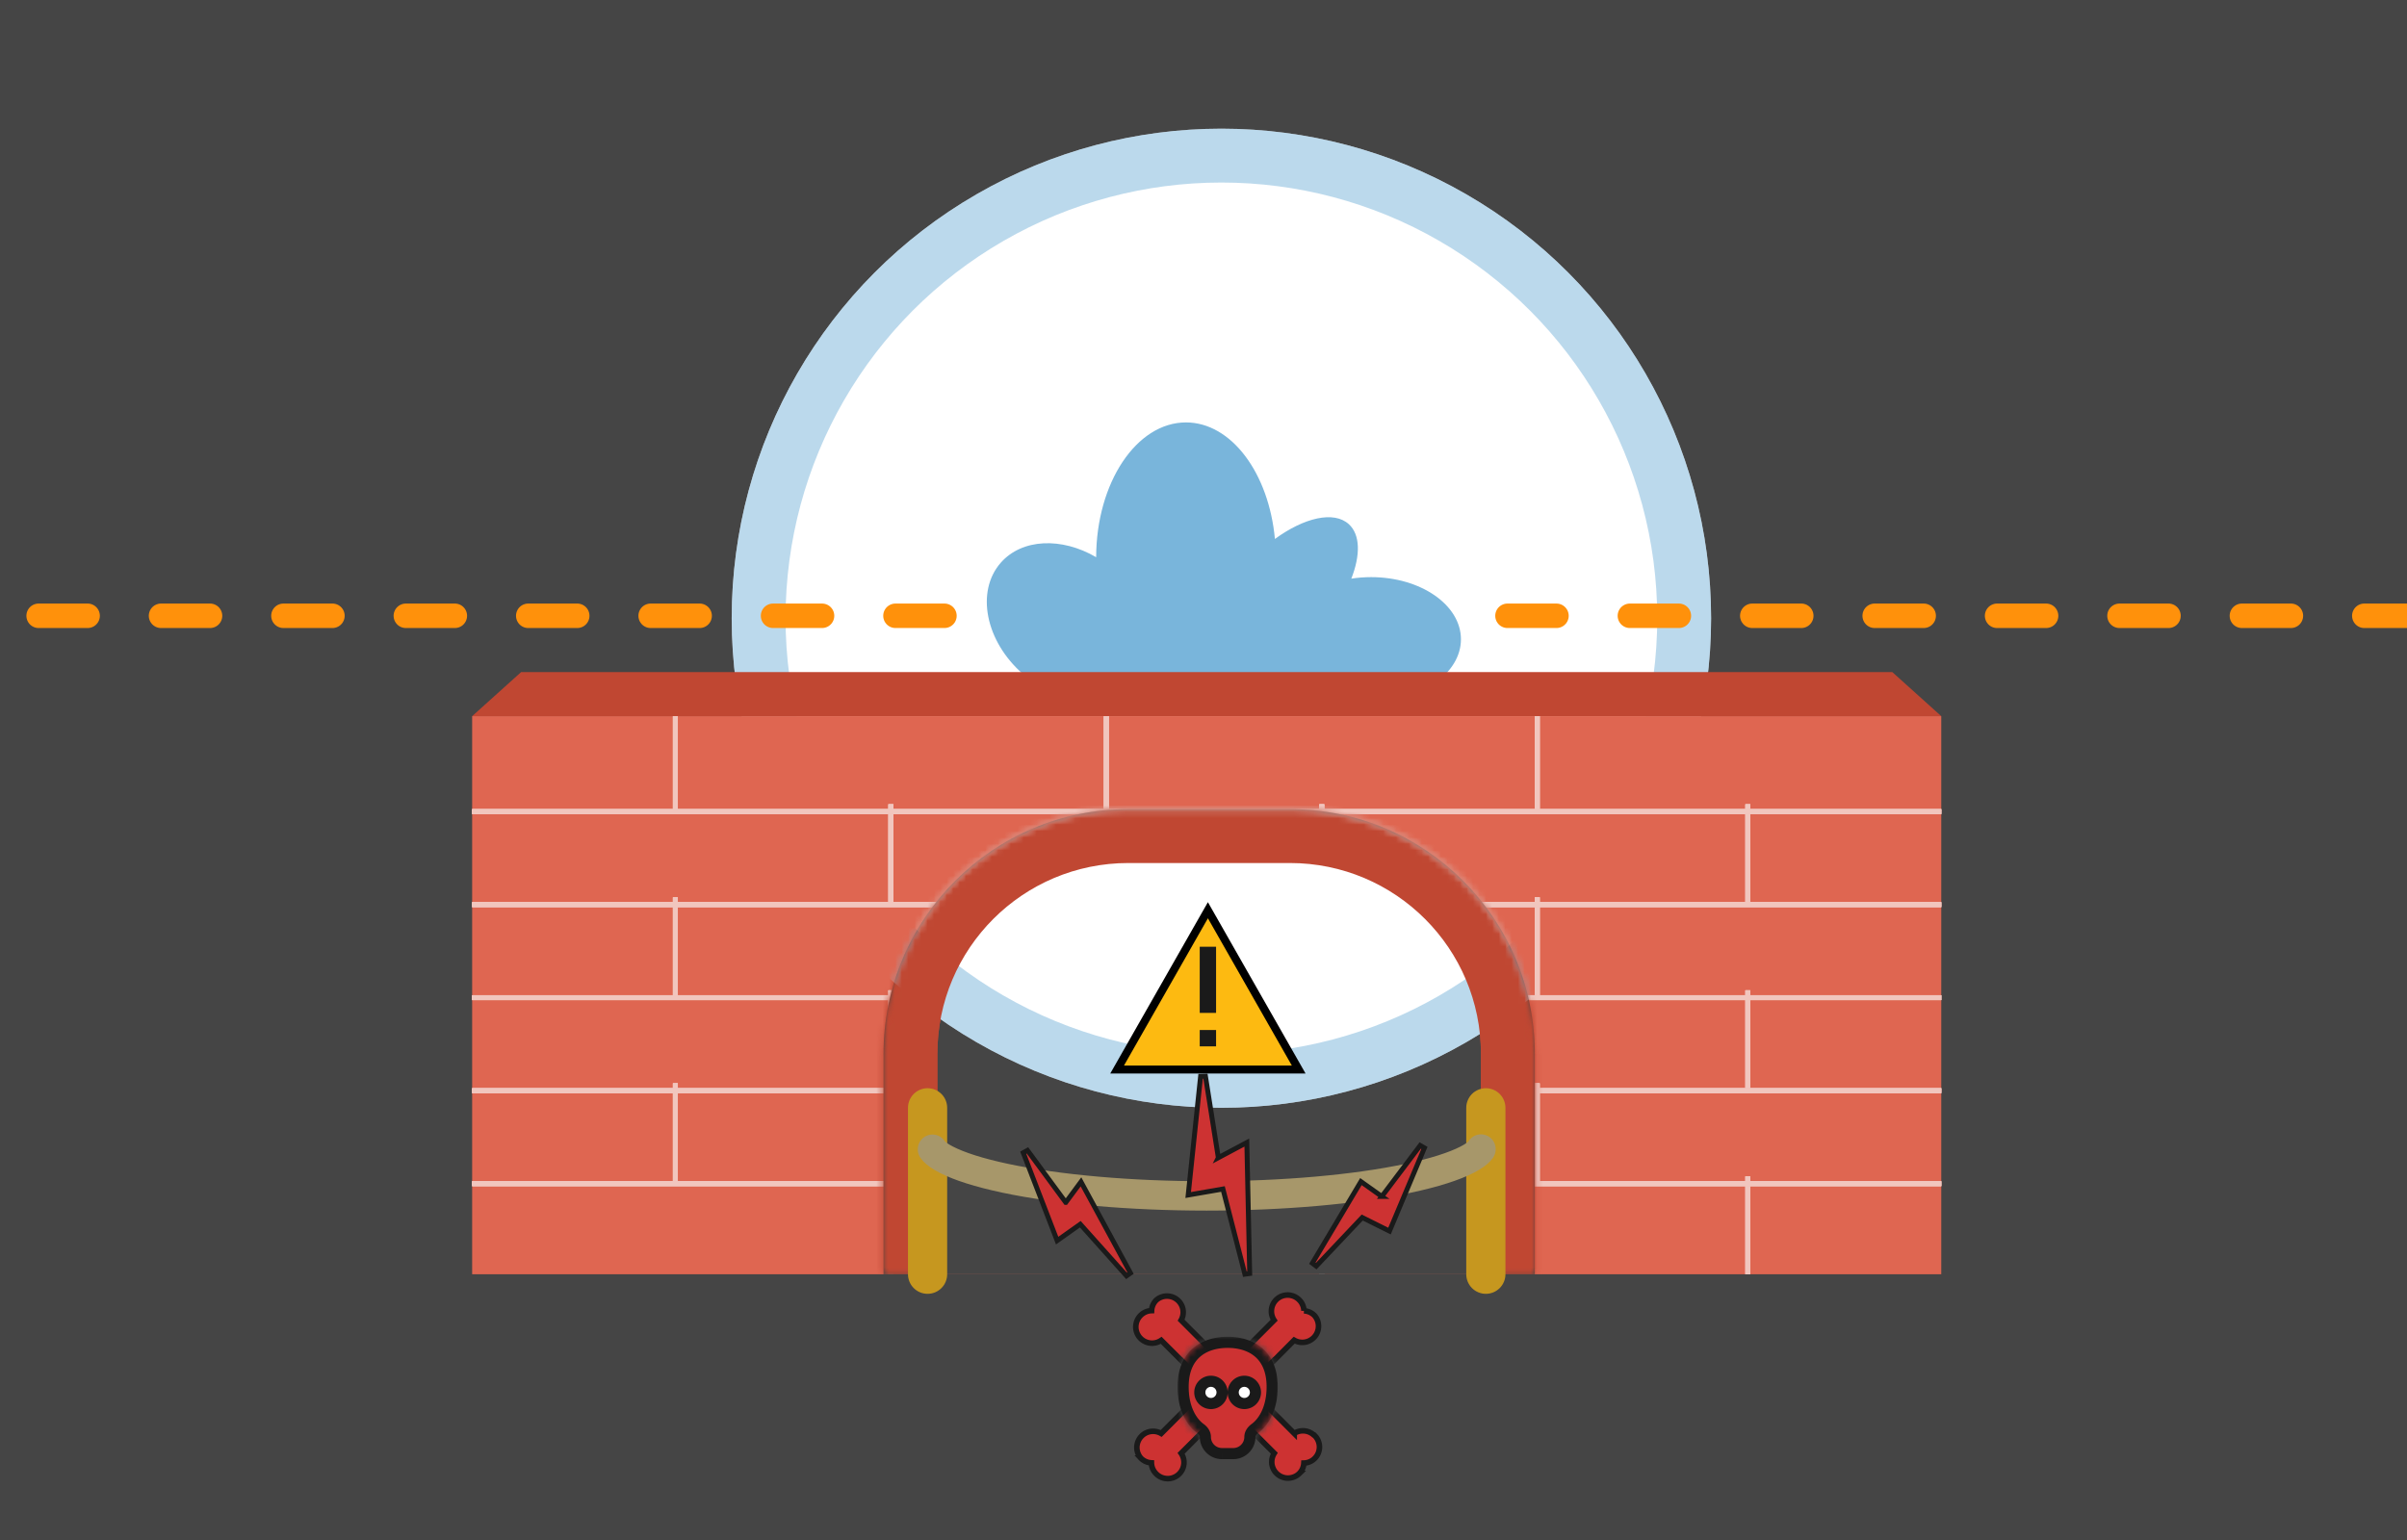 <svg xmlns="http://www.w3.org/2000/svg" width="375" height="240" fill="none" xmlns:v="https://vecta.io/nano"><style><![CDATA[.B{fill:#f1c6be}.C{fill:#fff}.D{color-interpolation-filters:sRGB}.E{flood-opacity:0}.F{fill:#c04732}.G{fill:#cd3232}.H{stroke-opacity:.5}.I{stroke-width:8.392}.J{stroke-linecap:round}]]></style><g clip-path="url(#O)"><path fill="#fff3e9" d="M0 0h375v240H0z"/><path fill="#454545" d="M-92-33h560v305.177H-92z"/><circle cx="190.289" cy="96.349" r="76.294" class="C"/><circle cx="190.289" cy="96.349" r="72.098" stroke="#79b5db" class="H I"/><path stroke="#ff910b" stroke-width="3.815" stroke-dasharray="7.63 11.44" d="M-89.33 95.967h556.186" class="J"/><path d="M184.769 65.831c7.068 0 12.91 7.901 13.857 18.163 4.58-3.337 9.184-4.414 11.506-2.311 1.81 1.639 1.831 4.847.396 8.497.993-.155 2.026-.238 3.088-.238 7.728 0 13.993 4.337 13.993 9.688-.001 5.3-6.149 9.603-13.778 9.682v.004h-43.916l-.326.002c-3.383-.03-7.107-1.56-10.234-4.292-5.819-5.085-7.366-12.836-3.454-17.312 3.324-3.804 9.518-4.017 14.876-.876.032-11.61 6.284-21.007 13.992-21.007z" fill="#79b5db"/><path d="M73.559 111.608h228.882v86.975H73.559v-86.975z" fill="#df6651"/><path d="M73.559 111.608h228.882l-7.629-6.867H81.188l-7.629 6.867z" class="F"/><g filter="url(#H)" class="B"><use href="#P" transform="rotate(90 104.839 111.608)"/><use href="#P" transform="rotate(90 104.839 111.608)"/><use href="#P" transform="rotate(90 104.839 111.608)"/><use href="#P" transform="rotate(90 104.839 111.608)"/><use href="#Q" transform="rotate(90 104.839 139.836)"/><use href="#Q" transform="rotate(90 104.839 139.836)"/><use href="#Q" transform="rotate(90 104.839 139.836)"/><use href="#Q" transform="rotate(90 104.839 139.836)"/><path transform="rotate(90 104.839 168.828)" d="M104.839 168.828h15.259v.763h-15.259z"/><path transform="rotate(90 104.839 168.828)" d="M104.839 168.828h15.259v.763h-15.259z"/><path transform="rotate(90 104.839 168.828)" d="M104.839 168.828h15.259v.763h-15.259z"/><path transform="rotate(90 104.839 168.828)" d="M104.839 168.828h15.259v.763h-15.259z"/></g><g filter="url(#I)" class="B"><path transform="rotate(90 138.409 125.341)" d="M138.409 125.341h15.259v.763h-15.259z"/><path transform="rotate(90 138.409 125.341)" d="M138.409 125.341h15.259v.763h-15.259z"/><path transform="rotate(90 138.409 125.341)" d="M138.409 125.341h15.259v.763h-15.259z"/><path transform="rotate(90 138.409 125.341)" d="M138.409 125.341h15.259v.763h-15.259z"/><path transform="rotate(90 138.409 154.333)" d="M138.409 154.333h15.259v.763h-15.259z"/><path transform="rotate(90 138.409 154.333)" d="M138.409 154.333h15.259v.763h-15.259z"/><path transform="rotate(90 138.409 154.333)" d="M138.409 154.333h15.259v.763h-15.259z"/><path transform="rotate(90 138.409 154.333)" d="M138.409 154.333h15.259v.763h-15.259z"/><path transform="rotate(90 138.409 183.324)" d="M138.409 183.324h15.259v.763h-15.259z"/><path transform="rotate(90 138.409 183.324)" d="M138.409 183.324h15.259v.763h-15.259z"/><path transform="rotate(90 138.409 183.324)" d="M138.409 183.324h15.259v.763h-15.259z"/><path transform="rotate(90 138.409 183.324)" d="M138.409 183.324h15.259v.763h-15.259z"/></g><g filter="url(#J)" class="B"><path transform="rotate(90 271.924 125.341)" d="M271.924 125.341h15.259v.763h-15.259z"/><path transform="rotate(90 271.924 125.341)" d="M271.924 125.341h15.259v.763h-15.259z"/><path transform="rotate(90 271.924 125.341)" d="M271.924 125.341h15.259v.763h-15.259z"/><path transform="rotate(90 271.924 125.341)" d="M271.924 125.341h15.259v.763h-15.259z"/><path transform="rotate(90 271.924 154.333)" d="M271.924 154.333h15.259v.763h-15.259z"/><path transform="rotate(90 271.924 154.333)" d="M271.924 154.333h15.259v.763h-15.259z"/><path transform="rotate(90 271.924 154.333)" d="M271.924 154.333h15.259v.763h-15.259z"/><path transform="rotate(90 271.924 154.333)" d="M271.924 154.333h15.259v.763h-15.259z"/><path transform="rotate(90 271.924 183.324)" d="M271.924 183.324h15.259v.763h-15.259z"/><path transform="rotate(90 271.924 183.324)" d="M271.924 183.324h15.259v.763h-15.259z"/><path transform="rotate(90 271.924 183.324)" d="M271.924 183.324h15.259v.763h-15.259z"/><path transform="rotate(90 271.924 183.324)" d="M271.924 183.324h15.259v.763h-15.259z"/></g><g filter="url(#K)" class="B"><path transform="rotate(90 171.978 111.608)" d="M171.978 111.608h14.496v.763h-14.496z"/><path transform="rotate(90 171.978 111.608)" d="M171.978 111.608h14.496v.763h-14.496z"/><path transform="rotate(90 171.978 111.608)" d="M171.978 111.608h14.496v.763h-14.496z"/><path transform="rotate(90 171.978 111.608)" d="M171.978 111.608h14.496v.763h-14.496z"/><path transform="rotate(90 171.978 139.836)" d="M171.978 139.836h15.259v.763h-15.259z"/><path transform="rotate(90 171.978 139.836)" d="M171.978 139.836h15.259v.763h-15.259z"/><path transform="rotate(90 171.978 139.836)" d="M171.978 139.836h15.259v.763h-15.259z"/><path transform="rotate(90 171.978 139.836)" d="M171.978 139.836h15.259v.763h-15.259z"/><path transform="rotate(90 171.978 168.828)" d="M171.978 168.828h15.259v.763h-15.259z"/><path transform="rotate(90 171.978 168.828)" d="M171.978 168.828h15.259v.763h-15.259z"/><path transform="rotate(90 171.978 168.828)" d="M171.978 168.828h15.259v.763h-15.259z"/><path transform="rotate(90 171.978 168.828)" d="M171.978 168.828h15.259v.763h-15.259z"/></g><g filter="url(#L)" class="B"><path transform="rotate(90 205.548 183.324)" d="M205.548 183.324h15.259v.763h-15.259z"/><path transform="rotate(90 205.548 183.324)" d="M205.548 183.324h15.259v.763h-15.259z"/><path transform="rotate(90 205.548 183.324)" d="M205.548 183.324h15.259v.763h-15.259z"/><path transform="rotate(90 205.548 183.324)" d="M205.548 183.324h15.259v.763h-15.259z"/><path transform="rotate(90 205.548 154.333)" d="M205.548 154.333h15.259v.763h-15.259z"/><path transform="rotate(90 205.548 154.333)" d="M205.548 154.333h15.259v.763h-15.259z"/><path transform="rotate(90 205.548 154.333)" d="M205.548 154.333h15.259v.763h-15.259z"/><path transform="rotate(90 205.548 154.333)" d="M205.548 154.333h15.259v.763h-15.259z"/><path transform="rotate(90 205.548 125.341)" d="M205.548 125.341h15.259v.763h-15.259z"/><path transform="rotate(90 205.548 125.341)" d="M205.548 125.341h15.259v.763h-15.259z"/><path transform="rotate(90 205.548 125.341)" d="M205.548 125.341h15.259v.763h-15.259z"/><path transform="rotate(90 205.548 125.341)" d="M205.548 125.341h15.259v.763h-15.259z"/></g><g filter="url(#M)" class="B"><path transform="rotate(90 239.117 111.608)" d="M239.117 111.608h14.496v.763h-14.496z"/><path transform="rotate(90 239.117 111.608)" d="M239.117 111.608h14.496v.763h-14.496z"/><path transform="rotate(90 239.117 111.608)" d="M239.117 111.608h14.496v.763h-14.496z"/><path transform="rotate(90 239.117 111.608)" d="M239.117 111.608h14.496v.763h-14.496z"/><path transform="rotate(90 239.117 139.836)" d="M239.117 139.836h15.259v.763h-15.259z"/><path transform="rotate(90 239.117 139.836)" d="M239.117 139.836h15.259v.763h-15.259z"/><path transform="rotate(90 239.117 139.836)" d="M239.117 139.836h15.259v.763h-15.259z"/><path transform="rotate(90 239.117 139.836)" d="M239.117 139.836h15.259v.763h-15.259z"/><path transform="rotate(90 239.117 168.828)" d="M239.117 168.828h15.259v.763h-15.259z"/><path transform="rotate(90 239.117 168.828)" d="M239.117 168.828h15.259v.763h-15.259z"/><path transform="rotate(90 239.117 168.828)" d="M239.117 168.828h15.259v.763h-15.259z"/><path transform="rotate(90 239.117 168.828)" d="M239.117 168.828h15.259v.763h-15.259z"/></g><g filter="url(#N)" class="B"><use href="#R"/><use href="#R"/><use href="#R"/><use href="#R"/><path d="M73.559 139.836h228.883v.763H73.559z"/><path d="M73.559 139.836h228.883v.763H73.559z"/><path d="M73.559 139.836h228.883v.763H73.559z"/><path d="M73.559 139.836h228.883v.763H73.559z"/><path d="M73.559 154.333h228.883v.763H73.559z"/><path d="M73.559 154.333h228.883v.763H73.559z"/><path d="M73.559 154.333h228.883v.763H73.559z"/><path d="M73.559 154.333h228.883v.763H73.559z"/><path d="M73.559 168.828h228.883v.763H73.559z"/><path d="M73.559 168.828h228.883v.763H73.559z"/><path d="M73.559 168.828h228.883v.763H73.559z"/><path d="M73.559 168.828h228.883v.763H73.559z"/><path d="M73.559 183.324h228.883v.763H73.559z"/><path d="M73.559 183.324h228.883v.763H73.559z"/><path d="M73.559 183.324h228.883v.763H73.559z"/><path d="M73.559 183.324h228.883v.763H73.559z"/></g><mask id="A" class="C"><path d="M137.646 164.251c0-21.068 17.079-38.147 38.147-38.147h25.177c21.068 0 38.147 17.079 38.147 38.147v34.332H137.646v-34.332z"/></mask><path d="M137.646 164.251c0-21.068 17.079-38.147 38.147-38.147h25.177c21.068 0 38.147 17.079 38.147 38.147v34.332H137.646v-34.332z" fill="#454545"/><path d="M129.253 164.251c0-25.703 20.837-46.54 46.54-46.54h25.177c25.703 0 46.54 20.837 46.54 46.54h-16.785c0-16.433-13.322-29.755-29.755-29.755h-25.177c-16.433 0-29.755 13.322-29.755 29.755h-16.785zm109.864 34.332H137.646h101.471zm-109.864 0v-34.332c0-25.703 20.837-46.54 46.54-46.54v16.785c-16.433 0-29.755 13.322-29.755 29.755v34.332h-16.785zm71.717-80.872c25.703 0 46.54 20.837 46.54 46.54v34.332h-16.785v-34.332c0-16.433-13.322-29.755-29.755-29.755v-16.785z" mask="url(#A)" class="F"/><mask id="B" maskUnits="userSpaceOnUse" x="137" y="126" width="103" height="73" mask-type="alpha"><mask id="C" class="C"><path d="M137.646 164.251c0-21.068 17.079-38.147 38.147-38.147h25.177c21.068 0 38.147 17.079 38.147 38.147v34.332H137.646v-34.332z"/></mask><path d="M137.646 164.251c0-21.068 17.079-38.147 38.147-38.147h25.177c21.068 0 38.147 17.079 38.147 38.147v34.332H137.646v-34.332z" fill="#5b4f4f"/><path d="M129.253 164.251c0-25.703 20.837-46.54 46.54-46.54h25.177c25.703 0 46.54 20.837 46.54 46.54h-16.785c0-16.433-13.322-29.755-29.755-29.755h-25.177c-16.433 0-29.755 13.322-29.755 29.755h-16.785zm109.864 34.332H137.646h101.471zm-109.864 0v-34.332c0-25.703 20.837-46.54 46.54-46.54v16.785c-16.433 0-29.755 13.322-29.755 29.755v34.332h-16.785zm71.717-80.872c25.703 0 46.54 20.837 46.54 46.54v34.332h-16.785v-34.332c0-16.433-13.322-29.755-29.755-29.755v-16.785z" mask="url(#C)" class="F"/></mask><g mask="url(#B)"><circle cx="190.289" cy="96.349" r="76.294" class="C"/><circle cx="190.289" cy="96.349" r="72.098" stroke="#79b5db" class="H I"/><mask id="D" class="C"><path d="M137.646 164.251c0-21.068 17.079-38.147 38.147-38.147h25.177c21.068 0 38.147 17.079 38.147 38.147v34.332H137.646v-34.332z"/></mask><path d="M129.253 164.251c0-25.703 20.837-46.54 46.54-46.54h25.177c25.703 0 46.54 20.837 46.54 46.54h-16.785c0-16.433-13.322-29.755-29.755-29.755h-25.177c-16.433 0-29.755 13.322-29.755 29.755h-16.785zm109.864 34.332H137.646h101.471zm-109.864 0v-34.332c0-25.703 20.837-46.54 46.54-46.54v16.785c-16.433 0-29.755 13.322-29.755 29.755v34.332h-16.785zm71.717-80.872c25.703 0 46.54 20.837 46.54 46.54v34.332h-16.785v-34.332c0-16.433-13.322-29.755-29.755-29.755v-16.785z" mask="url(#D)" class="F"/></g><g class="J"><g stroke="#c6971f" stroke-width="6.104"><path d="M144.512 198.583v-25.94m86.976 25.94v-25.94"/></g><path d="M230.725 179.128c0-.134.072-.042-.249.299-.33.35-.937.805-1.931 1.313-1.982 1.014-5.054 2.016-9.19 2.892-8.239 1.746-19.52 2.744-31.355 2.744s-23.116-.998-31.355-2.744c-4.136-.876-7.208-1.878-9.19-2.892-.994-.508-1.6-.963-1.931-1.313-.321-.341-.249-.433-.249-.299" stroke="#a7976a" stroke-width="4.578"/></g><g class="C"><circle cx="188.451" cy="216.998" r="1.734"/><circle cx="193.653" cy="216.998" r="1.734"/></g><mask id="E" maskUnits="userSpaceOnUse" x="183.324" y="208.195" width="16" height="20" fill="#000"><path d="M183.324 208.195h16v20h-16z" class="C"/><path d="M191.26 209.195c3.468 0 6.936 1.734 6.936 6.935 0 3.465-1.402 5.568-2.706 6.508-.429.31-.762.776-.762 1.306-.001 1.431-1.161 2.591-2.591 2.591h-1.754a2.59 2.59 0 0 1-2.591-2.591c0-.53-.332-.996-.762-1.306-1.303-.94-2.706-3.043-2.706-6.508 0-5.201 3.468-6.935 6.936-6.935zm-2.601 6.069c-.957 0-1.733.776-1.733 1.734s.776 1.734 1.733 1.734 1.735-.777 1.735-1.734-.777-1.734-1.735-1.734zm5.202 0c-.957 0-1.734.776-1.734 1.734s.777 1.734 1.734 1.734 1.734-.777 1.734-1.734-.776-1.734-1.734-1.734z"/></mask><path d="M191.26 209.195c3.468 0 6.936 1.734 6.936 6.935 0 3.465-1.402 5.568-2.706 6.508-.429.31-.762.776-.762 1.306-.001 1.431-1.161 2.591-2.591 2.591h-1.754a2.59 2.59 0 0 1-2.591-2.591c0-.53-.332-.996-.762-1.306-1.303-.94-2.706-3.043-2.706-6.508 0-5.201 3.468-6.935 6.936-6.935zm-2.601 6.069c-.957 0-1.733.776-1.733 1.734s.776 1.734 1.733 1.734 1.735-.777 1.735-1.734-.777-1.734-1.735-1.734zm5.202 0c-.957 0-1.734.776-1.734 1.734s.777 1.734 1.734 1.734 1.734-.777 1.734-1.734-.776-1.734-1.734-1.734z" class="G"/><path d="M191.26 209.195v-.867h0v.867zm6.936 6.935h.867 0-.867zm-2.706 6.508l.508.703h0l-.508-.703zm-.762 1.306h.866 0-.866zm-4.345 2.591v.867h0v-.867zm-2.591-2.591h-.867 0 .867zm-.762-1.306l.508-.703h0l-.508.703zm-2.706-6.508h-.867 0 .867zm4.335-.866v-.867h0v.867zm-1.733 1.734h-.867 0 .867zm1.733 1.734v.867h0v-.867zm1.735-1.734h.867 0-.867zm3.467-1.734v-.867h0v.867zm-1.734 1.734h-.867 0 .867zm1.734 1.734v.867h0v-.867zm1.734-1.734h.867 0-.867zm-4.335-7.803v.867c1.605 0 3.117.403 4.213 1.316 1.069.89 1.856 2.36 1.856 4.752h.867.867c0-2.809-.947-4.807-2.48-6.084-1.505-1.254-3.461-1.718-5.323-1.718v.867zm6.936 6.935h-.867c0 3.223-1.297 5.048-2.346 5.805l.507.703.508.703c1.557-1.124 3.065-3.504 3.065-7.211h-.867zm-2.706 6.508l-.507-.703c-.564.407-1.122 1.104-1.122 2.009h.867.866c0-.155.108-.389.404-.603l-.508-.703zm-.762 1.306h-.867c-.001.952-.772 1.724-1.724 1.724v.867.867a3.46 3.46 0 0 0 3.457-3.458h-.866zm-2.591 2.591v-.867h-1.754v.867.867h1.754v-.867zm-1.754 0v-.867c-.952 0-1.724-.772-1.724-1.724h-.867-.867a3.46 3.46 0 0 0 3.458 3.458v-.867zm-2.591-2.591h.867c0-.904-.557-1.602-1.121-2.009l-.508.703-.507.703c.295.213.402.448.402.603h.867zm-.762-1.306l.508-.703c-1.05-.757-2.347-2.582-2.347-5.805h-.867-.867c0 3.707 1.508 6.087 3.066 7.211l.507-.703zm-2.706-6.508h.867c0-2.392.788-3.862 1.856-4.752 1.096-.913 2.608-1.316 4.213-1.316v-.867-.867c-1.863 0-3.819.464-5.323 1.718-1.533 1.277-2.48 3.275-2.48 6.084h.867zm4.335-.866v-.867a2.6 2.6 0 0 0-2.6 2.601h.867.867c0-.479.387-.867.866-.867v-.867zm-1.733 1.734h-.867a2.6 2.6 0 0 0 2.6 2.601v-.867-.867c-.478 0-.866-.388-.866-.867h-.867zm1.733 1.734v.867c1.437 0 2.602-1.165 2.602-2.601h-.867-.867a.87.87 0 0 1-.868.867v.867zm1.735-1.734h.867c-.001-1.437-1.166-2.601-2.602-2.601v.867.867c.48 0 .868.388.868.867h.867zm3.467-1.734v-.867a2.6 2.6 0 0 0-2.601 2.601h.867.867c0-.479.388-.867.867-.867v-.867zm-1.734 1.734h-.867a2.6 2.6 0 0 0 2.601 2.601v-.867-.867a.87.87 0 0 1-.867-.867h-.867zm1.734 1.734v.867a2.6 2.6 0 0 0 2.601-2.601h-.867-.867a.87.87 0 0 1-.867.867v.867zm1.734-1.734h.867a2.6 2.6 0 0 0-2.601-2.601v.867.867c.479 0 .867.388.867.867h.867z" fill="#1a1a1a" mask="url(#E)"/><mask id="F" maskUnits="userSpaceOnUse" x="172" y="196" width="38" height="41" mask-type="alpha"><mask id="G" maskUnits="userSpaceOnUse" x="172.712" y="196.057" width="37" height="41" fill="#000"><path d="M172.712 196.057h37v41h-37z" class="C"/><path d="M208.392 235.205h-34.68v-38.148h34.68v38.148zm-17.132-27.744c-1.991 0-4.169.495-5.879 1.919-1.765 1.471-2.791 3.733-2.791 6.75 0 3.948 1.613 6.607 3.425 7.914l.045.037c.072 2.325 1.981 4.187 4.323 4.187h1.754c2.343 0 4.25-1.862 4.322-4.187.013-.012.029-.024.046-.037 1.812-1.307 3.425-3.966 3.425-7.914 0-3.017-1.027-5.279-2.792-6.75-1.709-1.424-3.886-1.919-5.878-1.919z"/></mask><path d="M208.392 235.205h-34.68v-38.148h34.68v38.148zm-17.132-27.744c-1.991 0-4.169.495-5.879 1.919-1.765 1.471-2.791 3.733-2.791 6.75 0 3.948 1.613 6.607 3.425 7.914l.045.037c.072 2.325 1.981 4.187 4.323 4.187h1.754c2.343 0 4.25-1.862 4.322-4.187.013-.012.029-.024.046-.037 1.812-1.307 3.425-3.966 3.425-7.914 0-3.017-1.027-5.279-2.792-6.75-1.709-1.424-3.886-1.919-5.878-1.919z" class="G"/><path d="M208.392 235.205v.867h.867v-.867h-.867zm-34.68 0h-.867v.867h.867v-.867zm0-38.148v-.867h-.867v.867h.867zm34.68 0h.867v-.867h-.867v.867zm-17.132 10.404v-.867h0v.867zm-5.879 1.919l-.555-.666h0l.555.666zm-2.791 6.75h-.867 0 .867zm3.425 7.914l-.507.703h0l.507-.703zm.045.037l.866-.027-.011-.368-.272-.247-.583.642zm10.399 0l-.583-.641-.272.247-.011.367.866.027zm.046-.037l.508.703h0l-.508-.703zm3.425-7.914h.867 0-.867zm-2.792-6.75l.555-.666h0l-.555.666zm11.254 25.825v-.867h-34.68v.867.867h34.68v-.867zm-34.68 0h.867v-38.148h-.867-.867v38.148h.867zm0-38.148v.867h34.68v-.867-.867h-34.68v.867zm34.68 0h-.867v38.148h.867.867v-38.148h-.867zm-17.132 10.404v-.867c-2.12 0-4.519.525-6.434 2.12l.555.666.555.666c1.505-1.253 3.461-1.718 5.324-1.718v-.867zm-5.879 1.919l-.555-.666c-1.997 1.665-3.103 4.191-3.103 7.416h.867.867c0-2.809.947-4.807 2.479-6.084l-.555-.666zm-2.791 6.75h-.867c0 4.189 1.718 7.126 3.785 8.617l.507-.703.507-.703c-1.557-1.123-3.065-3.504-3.065-7.211h-.867zm3.425 7.914l-.507.703c-.007-.004-.017-.012-.031-.025l.583-.641.583-.642a1.4 1.4 0 0 0-.121-.098l-.507.703zm.045.037l-.867.027c.087 2.791 2.378 5.027 5.19 5.027v-.867-.867a3.46 3.46 0 0 1-3.457-3.347l-.866.027zm4.323 4.187v.867h1.754v-.867-.867h-1.754v.867zm1.754 0v.867c2.813 0 5.102-2.236 5.189-5.027l-.867-.027-.866-.027a3.46 3.46 0 0 1-3.456 3.347v.867zm4.322-4.187l.584.641-.029.024-.509-.702-.507-.703c-.024.017-.072.053-.122.099l.583.641zm.046-.037l.508.703c2.066-1.491 3.784-4.428 3.784-8.617h-.867-.867c0 3.707-1.508 6.088-3.065 7.211l.507.703zm3.425-7.914h.867c0-3.225-1.106-5.751-3.104-7.416l-.555.666-.555.666c1.532 1.277 2.48 3.275 2.48 6.084h.867zm-2.792-6.75l.555-.666c-1.914-1.595-4.313-2.12-6.433-2.12v.867.867c1.863 0 3.818.465 5.323 1.718l.555-.666z" mask="url(#G)" class="C"/></mask><g mask="url(#F)" class="G"><path d="M200.654 201.826a2.53 2.53 0 0 1 1.769.767h.001c.288.288.5.642.619 1.031.065.215.1.436.106.658a2.48 2.48 0 0 1 .626.112c.33.104.635.277.894.506l.109.1.011.012.01.013c.414.477.634 1.091.617 1.722a2.53 2.53 0 0 1-2.373 2.451 2.53 2.53 0 0 1-1.415-.337l-2.916 2.933-.306.309-.019-.019-4.02 4.029 7.264 7.273a2.51 2.51 0 0 1 1.427-.402c.592.015 1.157.24 1.598.631l.062.005.111.112a2.52 2.52 0 0 1 .545.814c.126.305.191.631.191.961s-.065.656-.191.961a2.52 2.52 0 0 1-.545.814c-.288.288-.642.501-1.032.62a2.5 2.5 0 0 1-.659.105 2.48 2.48 0 0 1-.718 1.628l-.005.007a2.53 2.53 0 0 1-1.752.708 2.52 2.52 0 0 1-1.753-.704 2.53 2.53 0 0 1-.774-1.725c-.019-.514.121-1.017.393-1.446l-7.259-7.261-7.254 7.269a2.53 2.53 0 0 1-.331 3.244c-.483.465-1.131.721-1.802.709a2.53 2.53 0 0 1-1.776-.773v-.001c-.284-.287-.494-.639-.612-1.025a2.47 2.47 0 0 1-.108-.659 2.48 2.48 0 0 1-.625-.111 2.49 2.49 0 0 1-1.003-.606l-.021-.023a2.52 2.52 0 0 1 .094-3.41c.439-.453 1.032-.726 1.662-.764.497-.03.988.09 1.414.336l7.263-7.285-4.026-4.027-.013.014-.306-.307-2.914-2.913c-.43.293-.942.451-1.469.442a2.53 2.53 0 0 1-1.777-.772c-.467-.483-.723-1.131-.711-1.802a2.53 2.53 0 0 1 .767-1.772c.288-.287.643-.499 1.031-.617.215-.066.437-.102.66-.108a2.49 2.49 0 0 1 .113-.627c.12-.377.33-.721.61-1.001l.011-.01.012-.011a2.52 2.52 0 0 1 1.722-.615c.631.017 1.233.27 1.687.709s.726 1.032.765 1.662c.029.487-.086.967-.323 1.387l7.257 7.263 7.235-7.258c-.281-.424-.432-.926-.422-1.442a2.53 2.53 0 0 1 .772-1.776c.483-.465 1.131-.719 1.802-.708z" stroke="#1a1a1a" stroke-width=".867"/></g><g stroke="#1a1a1a" stroke-width=".763" class="G"><path d="M215.281 186.459l-2.917-2.073-.337-.239-.212.355-7.358 12.36.605.457 7.165-7.576 3.885 1.933.364.182.157-.375 5.288-12.589-.656-.377-5.984 7.942zm-49.24.933l2.014-2.723.357-.483.286.527 7.431 13.688-.62.437-7.204-8.05-3.205 2.272-.4.284-.176-.458-5.108-13.239.663-.363 5.962 8.108zm23.77-6.97l3.891-2.072.547-.291.013.619.436 19.794-.75.103-3.418-13.276-4.92.854-.498.087.053-.502 1.883-18 .755-.02 2.008 12.704z"/></g><path d="M202.332 166.681h-28.291l14.145-24.828 14.146 24.828z" fill="#fdba11" stroke="#000" stroke-width="1.242"/><path d="M186.913 147.544h2.547v10.31h-2.547v-10.31zm0 12.978h2.547v2.547h-2.547v-2.547z" fill="#1a1a1a"/></g><defs><filter id="H" x="104.076" y="111.608" width="1.526" height="72.48" filterUnits="userSpaceOnUse" class="D"><feFlood class="E"/><feBlend in="SourceGraphic" result="B"/><feColorMatrix in="SourceAlpha" values="0 0 0 0 0 0 0 0 0 0 0 0 0 0 0 0 0 0 127 0" result="C"/><feOffset dx="0.763"/><feGaussianBlur stdDeviation=".381"/><feComposite in2="C" operator="arithmetic" k2="-1" k3="1"/><feColorMatrix values="0 0 0 0 0.894 0 0 0 0 0.698 0 0 0 0 0.659 0 0 0 1 0"/><feBlend in2="B"/></filter><filter id="I" x="137.646" y="125.341" width="1.526" height="73.242" filterUnits="userSpaceOnUse" class="D"><feFlood class="E"/><feBlend in="SourceGraphic" result="B"/><feColorMatrix in="SourceAlpha" values="0 0 0 0 0 0 0 0 0 0 0 0 0 0 0 0 0 0 127 0" result="C"/><feOffset dx="0.763"/><feGaussianBlur stdDeviation=".381"/><feComposite in2="C" operator="arithmetic" k2="-1" k3="1"/><feColorMatrix values="0 0 0 0 0.894 0 0 0 0 0.698 0 0 0 0 0.659 0 0 0 1 0"/><feBlend in2="B"/></filter><filter id="J" x="271.161" y="125.341" width="1.526" height="73.242" filterUnits="userSpaceOnUse" class="D"><feFlood class="E"/><feBlend in="SourceGraphic" result="B"/><feColorMatrix in="SourceAlpha" values="0 0 0 0 0 0 0 0 0 0 0 0 0 0 0 0 0 0 127 0" result="C"/><feOffset dx="0.763"/><feGaussianBlur stdDeviation=".381"/><feComposite in2="C" operator="arithmetic" k2="-1" k3="1"/><feColorMatrix values="0 0 0 0 0.894 0 0 0 0 0.698 0 0 0 0 0.659 0 0 0 1 0"/><feBlend in2="B"/></filter><filter id="K" x="171.215" y="111.608" width="1.526" height="72.48" filterUnits="userSpaceOnUse" class="D"><feFlood class="E"/><feBlend in="SourceGraphic" result="B"/><feColorMatrix in="SourceAlpha" values="0 0 0 0 0 0 0 0 0 0 0 0 0 0 0 0 0 0 127 0" result="C"/><feOffset dx="0.763"/><feGaussianBlur stdDeviation=".381"/><feComposite in2="C" operator="arithmetic" k2="-1" k3="1"/><feColorMatrix values="0 0 0 0 0.894 0 0 0 0 0.698 0 0 0 0 0.659 0 0 0 1 0"/><feBlend in2="B"/></filter><filter id="L" x="204.785" y="125.341" width="1.526" height="73.242" filterUnits="userSpaceOnUse" class="D"><feFlood class="E"/><feBlend in="SourceGraphic" result="B"/><feColorMatrix in="SourceAlpha" values="0 0 0 0 0 0 0 0 0 0 0 0 0 0 0 0 0 0 127 0" result="C"/><feOffset dx="0.763"/><feGaussianBlur stdDeviation=".381"/><feComposite in2="C" operator="arithmetic" k2="-1" k3="1"/><feColorMatrix values="0 0 0 0 0.894 0 0 0 0 0.698 0 0 0 0 0.659 0 0 0 1 0"/><feBlend in2="B"/></filter><filter id="M" x="238.354" y="111.608" width="1.526" height="72.48" filterUnits="userSpaceOnUse" class="D"><feFlood class="E"/><feBlend in="SourceGraphic" result="B"/><feColorMatrix in="SourceAlpha" values="0 0 0 0 0 0 0 0 0 0 0 0 0 0 0 0 0 0 127 0" result="C"/><feOffset dx="0.763"/><feGaussianBlur stdDeviation=".381"/><feComposite in2="C" operator="arithmetic" k2="-1" k3="1"/><feColorMatrix values="0 0 0 0 0.894 0 0 0 0 0.698 0 0 0 0 0.659 0 0 0 1 0"/><feBlend in2="B"/></filter><filter id="N" x="73.559" y="125.341" width="228.883" height="59.51" filterUnits="userSpaceOnUse" class="D"><feFlood class="E"/><feBlend in="SourceGraphic" result="B"/><feColorMatrix in="SourceAlpha" values="0 0 0 0 0 0 0 0 0 0 0 0 0 0 0 0 0 0 127 0" result="C"/><feOffset dy="0.763"/><feGaussianBlur stdDeviation=".381"/><feComposite in2="C" operator="arithmetic" k2="-1" k3="1"/><feColorMatrix values="0 0 0 0 0.884 0 0 0 0 0.683 0 0 0 0 0.646 0 0 0 1 0"/><feBlend in2="B"/></filter><clipPath id="O"><path d="M0 0h375v240H0z" class="C"/></clipPath><path id="P" d="M104.839 111.608h14.496v.763h-14.496z"/><path id="Q" d="M104.839 139.836h15.259v.763h-15.259z"/><path id="R" d="M73.559 125.341h228.883v.763H73.559z"/></defs></svg>
